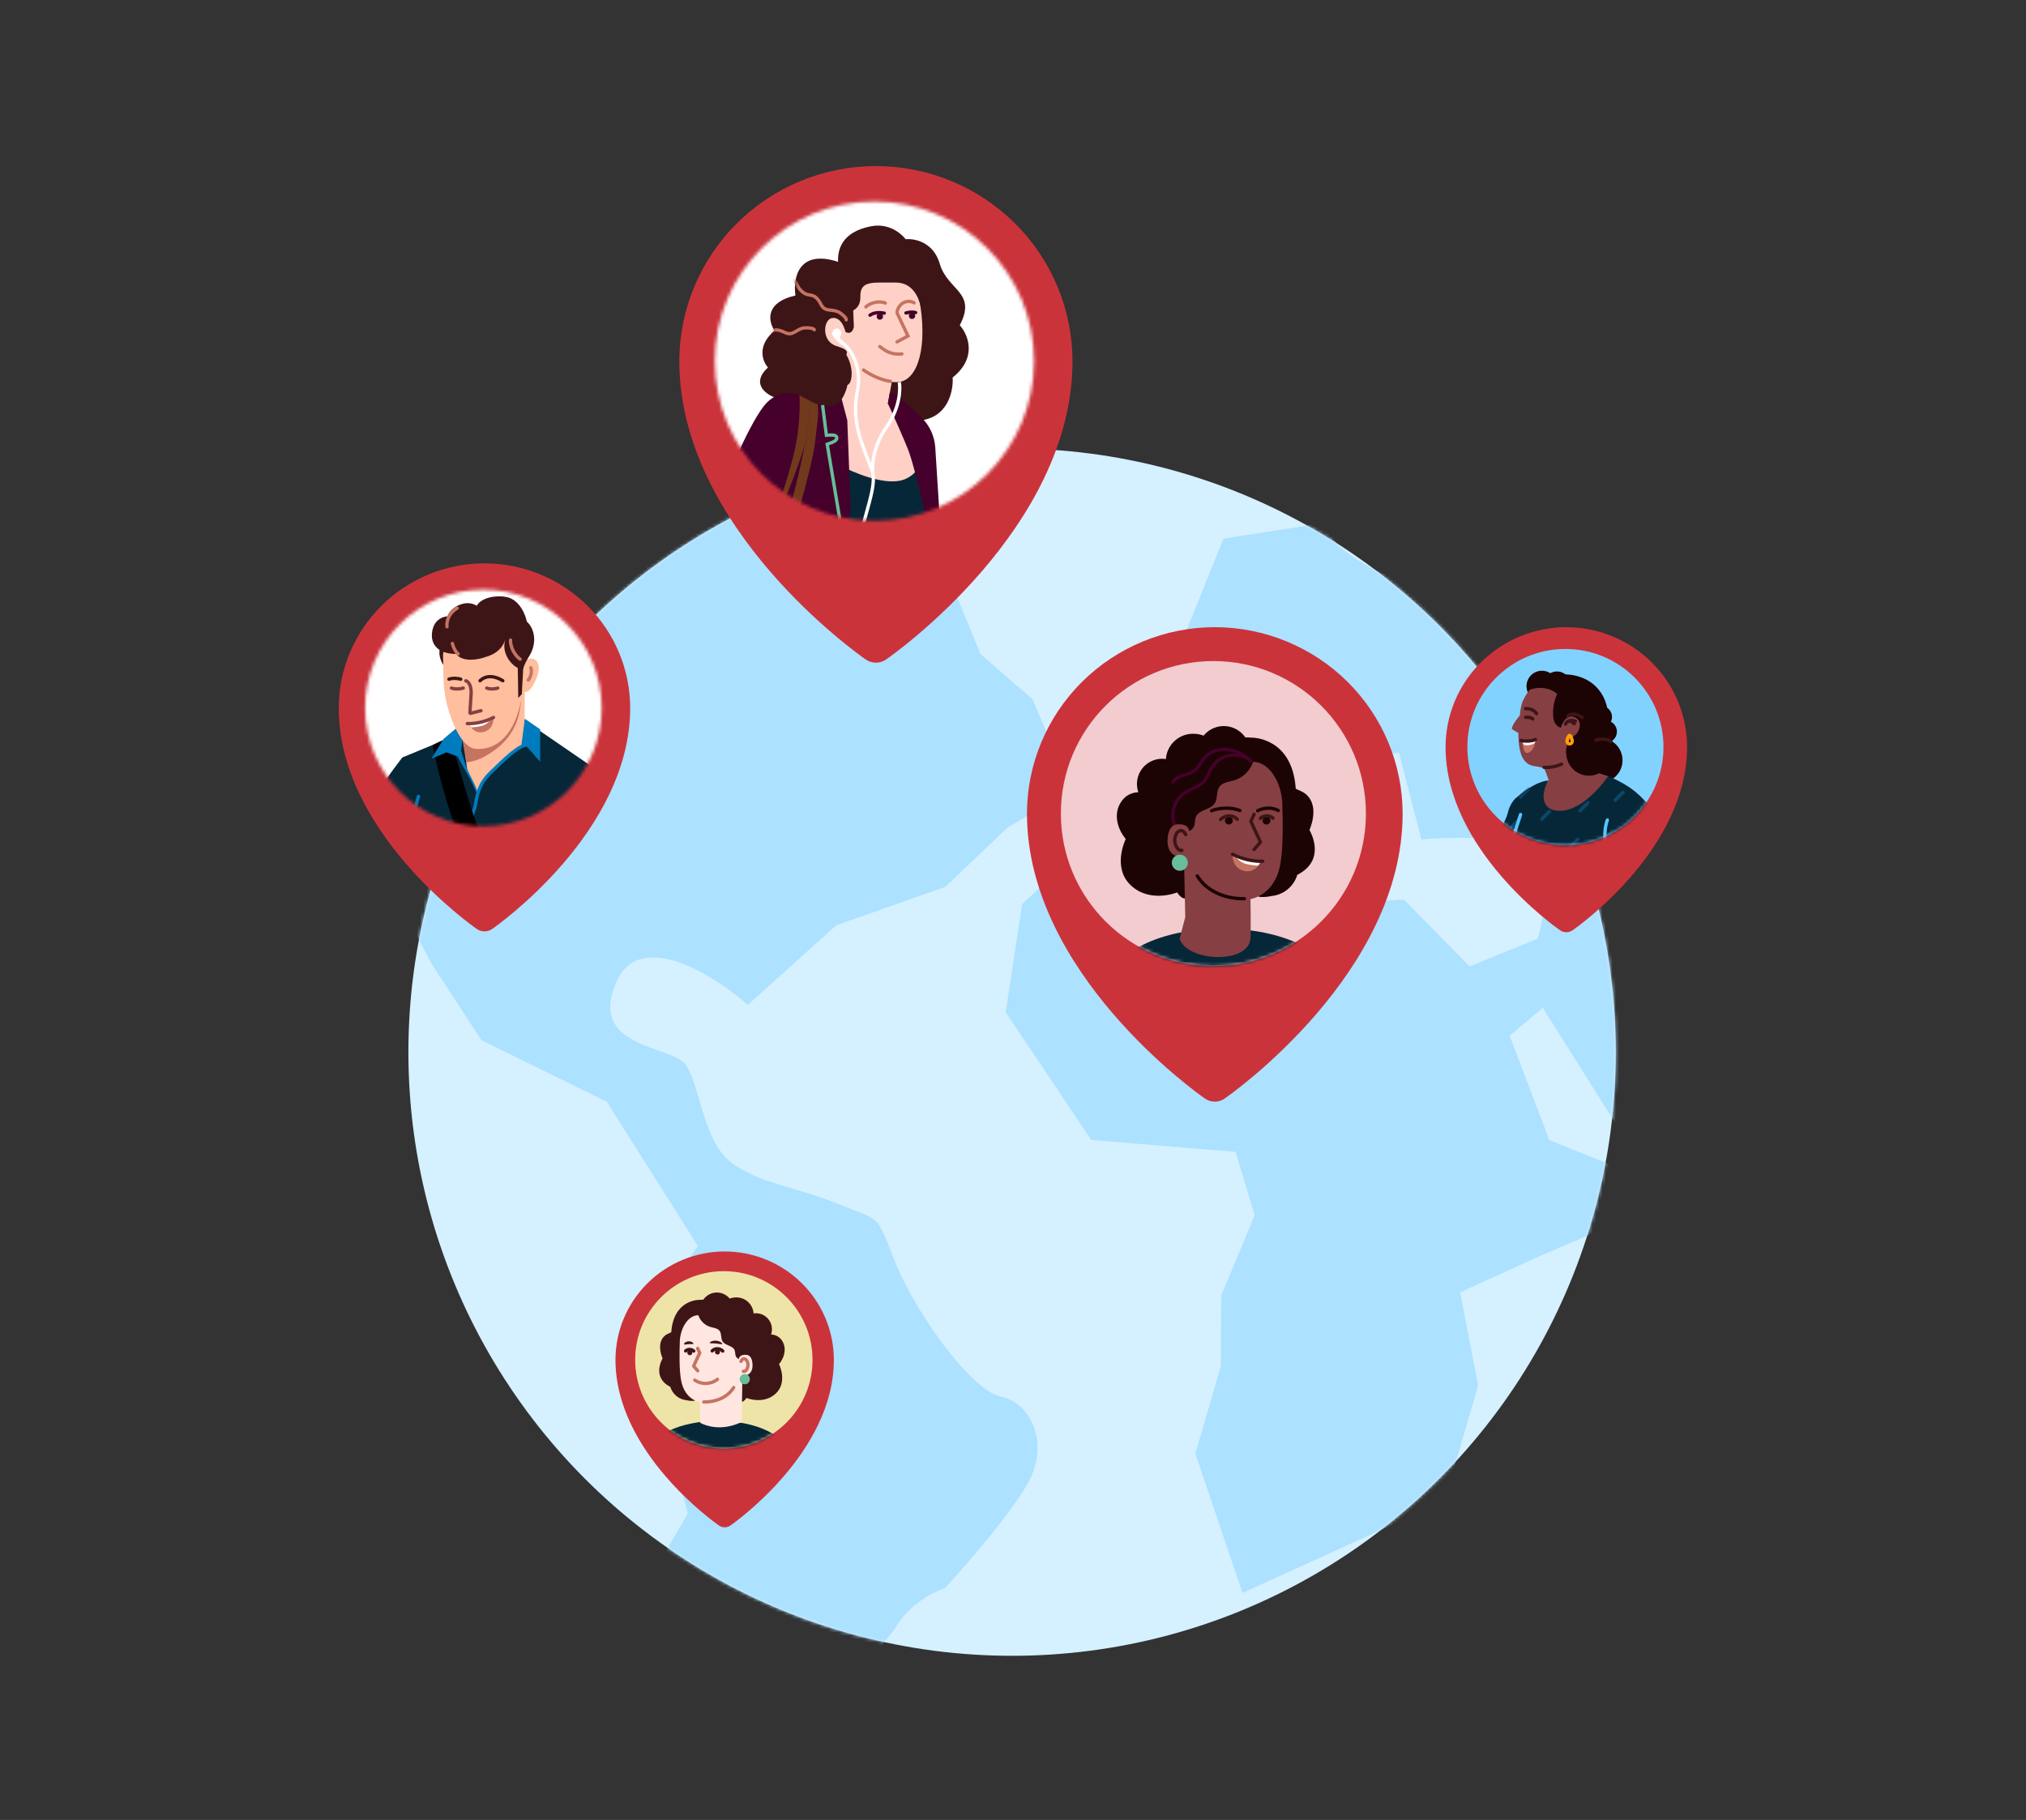 <?xml version="1.0" encoding="UTF-8"?> <svg xmlns="http://www.w3.org/2000/svg" width="610" height="548" viewBox="0 0 610 548" fill="none"><rect x="0" y="0" width="610" height="548" fill="#333333" stroke="none"/><circle cx="304.729" cy="316.814" r="181.768" fill="#D5F0FF"></circle><mask id="mask0_443_3502" style="mask-type:alpha" maskUnits="userSpaceOnUse" x="122" y="135" width="365" height="364"><circle cx="304.734" cy="316.819" r="180.023" fill="#68BD9A" stroke="#E5999D" stroke-width="3.502"></circle></mask><g mask="url(#mask0_443_3502)"><path d="M295.16 196.918L281.933 164.405L228.391 117.159L88.058 209.92L129.806 289.953L144.964 313.219L182.672 331.721L210.111 375.154L192.963 400.349L207.096 455.76L187.523 489.304L172.919 526.555L198.15 548.976L204.619 526.713C212.3 525.424 228.979 522.475 234.249 520.988C240.835 519.13 264.144 498.743 269.763 489.813C274.257 482.669 281.436 479.122 284.463 478.241C290.704 471.504 304.471 455.687 309.612 446.317C316.039 434.604 310.506 422.434 301.242 420.497C291.979 418.559 274.932 393.99 269.307 379.529C263.683 365.069 265.168 367.764 252.329 362.524C239.491 357.285 229.126 356.537 220.379 350.222C211.632 343.908 210.705 326.287 206.342 320.492C201.979 314.698 176.755 315.667 185.608 295.605C192.69 279.556 214.924 293.562 225.155 302.571L251.768 278.616L284.612 267.035L303.425 249.114L319.812 239.541L318.955 229.484L310.856 210.532L295.16 196.918Z" fill="#ACE1FF"></path><path d="M267.802 90.675L238.4 64.757L303.342 43.591L356.869 77.275L359.974 92.53L357.464 116.73L332.652 126.894L301.374 117.806L288.783 130.011L271.406 124.961L267.802 90.675Z" fill="#ACE1FF"></path><path d="M414.561 171.848C432.889 181.404 439.374 161.683 440.325 150.628L472.951 129.136L533.945 297.944L487.196 339.506L464.508 303.452L454.521 311.881L466.493 343.31L506.982 359.608L463.93 378.07L439.61 389.134L445.036 417.15L434.915 451.981L374.116 479.639L359.91 437.74L367.602 411.269L367.71 390.148L377.777 365.878L372.007 346.827L328.569 343.27L302.811 304.812L307.749 272.253L333.627 248.045L377.584 247.221L405.104 271.837L422.709 270.909L442.495 291.012L463.023 282.624C464.507 277.515 466.63 265.542 463.245 258.515C459.859 251.488 438.319 251.775 427.972 252.798L421.244 226.669L360.552 233.206L352.582 216.537L368.041 207.432L357.493 189.259L368.37 162.202L403.899 156.662C399.816 157.742 396.233 162.291 414.561 171.848Z" fill="#ACE1FF"></path></g><path d="M471.599 188.85C461.96 188.861 452.718 192.667 445.902 199.432C439.086 206.197 435.252 215.369 435.24 224.936C435.24 255.812 468.294 279.135 469.701 280.112C470.258 280.498 470.92 280.705 471.599 280.705C472.278 280.705 472.941 280.498 473.497 280.112C474.905 279.135 507.958 255.812 507.958 224.936C507.947 215.369 504.113 206.197 497.296 199.432C490.48 192.667 481.239 188.861 471.599 188.85Z" fill="#CB333B"></path><circle cx="471.326" cy="224.936" r="29.525" fill="#82D2FF"></circle><mask id="mask1_443_3502" style="mask-type:alpha" maskUnits="userSpaceOnUse" x="441" y="195" width="60" height="60"><circle cx="471.326" cy="224.936" r="29.525" fill="#D9D9D9"></circle></mask><g mask="url(#mask1_443_3502)"><ellipse cx="481.769" cy="228.936" rx="6.753" ry="6.741" fill="#1C0304"></ellipse><ellipse cx="468.791" cy="206.294" rx="4.115" ry="4.108" fill="#1C0304"></ellipse><ellipse cx="464.255" cy="206.608" rx="4.642" ry="4.635" fill="#1C0304"></ellipse><ellipse cx="481.981" cy="215.878" rx="3.376" ry="3.371" fill="#1C0304"></ellipse><ellipse cx="483.459" cy="220.303" rx="3.376" ry="3.371" fill="#1C0304"></ellipse><path d="M465.256 235.955C465.681 235.26 466.195 235.058 466.372 234.846L473.174 239.037C472.59 241.973 470.581 247.24 467.222 244.82C463.024 241.796 464.778 236.736 465.256 235.955Z" fill="#863F43"></path><path d="M458.439 211.239C459.18 209.435 461.251 206.369 462.438 205.767C469.294 202.107 478.705 203.486 482.58 210.495C486.247 217.127 481.659 223.882 478.541 227.579C478.541 227.579 478.328 230.651 479.71 231.818C481.092 232.985 483.802 233.409 484.865 234.046L478.541 242.806L467.806 246.573C467.753 245.352 467.414 241.557 467.327 240.153C467.062 235.856 464.883 231.287 464.883 231.287C464.883 231.287 463.32 230.841 462.25 230.731C459.19 230.415 457.156 228.082 457.156 220.712C457.156 220.712 455.19 219.614 455.19 219.444C455.19 218.234 457.618 215.401 457.618 215.401C457.618 215.401 457.698 213.043 458.439 211.239Z" fill="#863F43"></path><path d="M461.496 216.485C461.113 216.132 460.155 215.863 459.329 215.988" stroke="#3E1517" stroke-linecap="round"></path><path d="M462.632 214.889C462.064 213.911 460.739 213.331 459.329 213.382" stroke="#3E1517" stroke-linecap="round"></path><path d="M468.602 244.078C462.909 243.287 464.882 237.228 466.104 235.053C463.978 235.053 459.716 237.26 456.551 240.21C453.746 242.822 454.837 253.416 453.934 257.872C453.03 262.329 453.462 265.227 453.933 265.911C456.551 269.704 454.439 275.391 458.451 275.911C457.7 277.286 457.884 279.104 457.601 280.633C457.388 281.779 458.079 282.172 458.451 282.225C460.683 282.225 462.756 284.135 473.013 286.363C481.219 288.146 489.116 284.347 492.039 282.225L492.57 274.267C493.474 273.418 499.745 273.895 501.286 275.115C502.519 276.092 503.82 276.053 504.316 275.911V269.704C504.316 269.704 506.034 269.913 506.034 266.859C506.034 259.411 499.15 246.083 496.644 242.738C491.98 237.178 488.694 235.795 484.227 233.674C481.18 238.095 474.714 244.927 468.602 244.078Z" fill="#062738"></path><path d="M453.935 244.925C454.403 242.59 455.843 240.65 456.552 240.207L457.686 244.925L453.935 262.116L454.441 267.067C454.441 267.067 453.251 264.595 451.863 263.326C450.474 262.056 449.152 261.526 447.877 261.526C446.601 261.526 444.841 262.116 444.841 262.116C444.313 260.221 445.038 258.473 446.814 257.764C448.303 257.169 453.585 246.672 453.935 244.925Z" fill="#062738"></path><mask id="mask2_443_3502" style="mask-type:alpha" maskUnits="userSpaceOnUse" x="444" y="233" width="63" height="54"><path fill-rule="evenodd" clip-rule="evenodd" d="M466.106 235.052C464.884 237.228 462.911 243.286 468.604 244.077C474.716 244.926 481.182 238.094 484.229 233.673C484.447 233.776 484.661 233.878 484.874 233.979C489.02 235.939 492.21 237.448 496.646 242.737C499.152 246.082 506.036 259.41 506.036 266.858C506.036 269.913 504.318 269.703 504.318 269.703V275.911C503.822 276.052 502.521 276.091 501.288 275.115C499.747 273.894 493.476 273.417 492.573 274.266L492.041 282.224C489.118 284.346 481.221 288.145 473.015 286.362C467.069 285.071 463.873 283.886 461.802 283.118C460.301 282.562 459.391 282.224 458.453 282.224C458.081 282.171 457.39 281.779 457.603 280.633C457.698 280.119 457.741 279.573 457.783 279.022C457.868 277.932 457.954 276.823 458.453 275.911C456.135 275.61 455.861 273.584 455.539 271.196C455.353 269.82 455.15 268.324 454.532 266.968L454.442 267.069C454.442 267.069 453.252 264.597 451.863 263.327C450.475 262.058 449.153 261.527 447.878 261.527C446.602 261.527 444.841 262.118 444.841 262.118C444.313 260.222 445.039 258.474 446.815 257.765C448.304 257.171 453.586 246.673 453.936 244.926C454.404 242.592 455.844 240.651 456.553 240.209V240.209L456.553 240.209C459.718 237.259 463.98 235.052 466.106 235.052Z" fill="white"></path></mask><g mask="url(#mask2_443_3502)"><path d="M495.121 247.984C495.247 247.858 495.453 247.858 495.579 247.984L495.868 248.273C495.995 248.4 495.995 248.606 495.868 248.732L493.335 251.263C493.208 251.39 493.003 251.39 492.877 251.263L492.587 250.974C492.461 250.848 492.461 250.642 492.587 250.515L495.121 247.984Z" fill="#0D4666"></path><path d="M459.856 237.141C459.982 237.014 460.188 237.014 460.314 237.141L460.603 237.43C460.73 237.556 460.73 237.762 460.603 237.889L458.07 240.42C457.943 240.546 457.738 240.546 457.612 240.42L457.322 240.131C457.196 240.004 457.196 239.798 457.322 239.672L459.856 237.141Z" fill="#0D4666"></path><path d="M457.521 245.783L457.387 246.757C457.325 247.213 457.117 247.636 456.796 247.965L455.648 249.139C455.444 249.349 455.107 249.351 454.9 249.144C454.695 248.939 454.695 248.606 454.9 248.401L457.521 245.783Z" fill="#0D4666"></path><path d="M477.814 241.283C477.941 241.157 478.146 241.157 478.273 241.283L478.562 241.572C478.688 241.699 478.688 241.904 478.562 242.031L476.028 244.562C475.902 244.689 475.696 244.689 475.57 244.562L475.281 244.273C475.154 244.146 475.154 243.941 475.281 243.814L477.814 241.283Z" fill="#0D4666"></path><path d="M474.743 252.288C474.87 252.162 475.075 252.162 475.201 252.288L475.491 252.577C475.617 252.704 475.617 252.909 475.491 253.036L472.957 255.567C472.831 255.693 472.625 255.693 472.499 255.567L472.21 255.278C472.083 255.151 472.083 254.946 472.21 254.819L474.743 252.288Z" fill="#0D4666"></path><path d="M484.971 250.097C485.178 249.892 485.512 249.894 485.719 250.1C485.926 250.307 485.926 250.643 485.719 250.85L483.283 253.283C483.214 253.352 483.095 253.305 483.092 253.208L483.083 252.988C483.058 252.355 483.301 251.741 483.753 251.297L484.971 250.097Z" fill="#0D4666"></path><path d="M488.395 238.11C488.522 237.984 488.727 237.984 488.854 238.11L489.143 238.399C489.27 238.526 489.27 238.732 489.143 238.858L486.609 241.389C486.483 241.516 486.278 241.516 486.151 241.389L485.862 241.1C485.735 240.974 485.735 240.768 485.862 240.641L488.395 238.11Z" fill="#0D4666"></path><path d="M466.28 243.833C466.407 243.707 466.612 243.707 466.739 243.833L467.028 244.122C467.155 244.249 467.155 244.455 467.028 244.581L464.494 247.112C464.368 247.239 464.163 247.239 464.036 247.112L463.747 246.823C463.62 246.697 463.62 246.491 463.747 246.364L466.28 243.833Z" fill="#0D4666"></path></g><path d="M484.42 247.078C484.52 246.821 484.391 246.531 484.134 246.432C483.876 246.332 483.587 246.461 483.487 246.718L484.42 247.078ZM483.483 256.245C483.575 256.505 483.861 256.641 484.121 256.548C484.382 256.455 484.517 256.169 484.425 255.909L483.483 256.245ZM492.073 273.602C492.073 273.878 492.297 274.102 492.573 274.102C492.849 274.102 493.073 273.878 493.073 273.602H492.073ZM492.573 270.443H493.073V269.962L492.593 269.943L492.573 270.443ZM489.682 268.124L489.185 268.172L489.185 268.172L489.682 268.124ZM491.476 264.649L491.743 265.072L492.079 264.86L491.948 264.484L491.476 264.649ZM491.104 262.061C491.013 261.801 490.728 261.663 490.467 261.754C490.207 261.845 490.069 262.13 490.16 262.39L491.104 262.061ZM483.487 246.718C482.89 248.264 482.071 252.282 483.483 256.245L484.425 255.909C483.115 252.232 483.883 248.468 484.42 247.078L483.487 246.718ZM493.073 273.602V270.443H492.073V273.602H493.073ZM492.573 270.443C492.593 269.943 492.593 269.943 492.593 269.943C492.593 269.943 492.593 269.943 492.593 269.943C492.594 269.943 492.594 269.943 492.594 269.943C492.594 269.943 492.594 269.943 492.594 269.943C492.594 269.943 492.593 269.943 492.592 269.943C492.589 269.943 492.584 269.943 492.576 269.942C492.561 269.941 492.537 269.94 492.506 269.936C492.443 269.93 492.35 269.919 492.237 269.899C492.009 269.859 491.708 269.786 491.406 269.655C490.807 269.394 490.262 268.937 490.18 268.077L489.185 268.172C489.314 269.524 490.214 270.226 491.007 270.572C491.402 270.744 491.784 270.835 492.065 270.884C492.206 270.909 492.324 270.923 492.408 270.932C492.451 270.936 492.485 270.938 492.509 270.94C492.521 270.941 492.531 270.942 492.539 270.942C492.542 270.942 492.545 270.942 492.548 270.942C492.549 270.942 492.55 270.942 492.551 270.943C492.551 270.943 492.552 270.943 492.552 270.943C492.552 270.943 492.552 270.943 492.552 270.943C492.553 270.943 492.553 270.943 492.573 270.443ZM490.18 268.077C490.091 267.142 490.466 266.399 490.89 265.87C491.102 265.606 491.32 265.402 491.485 265.266C491.567 265.197 491.635 265.147 491.681 265.114C491.704 265.098 491.721 265.086 491.732 265.079C491.737 265.075 491.741 265.073 491.743 265.072C491.743 265.071 491.744 265.071 491.744 265.071C491.744 265.071 491.744 265.071 491.744 265.071C491.744 265.071 491.743 265.071 491.743 265.071C491.743 265.071 491.743 265.071 491.743 265.071C491.743 265.071 491.743 265.072 491.476 264.649C491.209 264.226 491.209 264.226 491.209 264.226C491.209 264.226 491.209 264.226 491.208 264.226C491.208 264.226 491.208 264.227 491.208 264.227C491.207 264.227 491.206 264.228 491.205 264.228C491.203 264.23 491.201 264.231 491.198 264.233C491.192 264.237 491.185 264.242 491.175 264.248C491.157 264.26 491.131 264.278 491.099 264.3C491.036 264.345 490.949 264.411 490.847 264.496C490.643 264.665 490.373 264.916 490.11 265.244C489.584 265.9 489.063 266.895 489.185 268.172L490.18 268.077ZM491.948 264.484L491.104 262.061L490.16 262.39L491.004 264.813L491.948 264.484Z" fill="#59C4FF"></path><path d="M468.859 208.939C465.589 206.195 461.386 207.169 459.888 207.995C461.376 205.873 464.223 202.849 471.329 203.061C478.435 203.273 484.281 207.995 484.281 216.749C484.281 224.094 474.347 227.4 472.062 229.045C472.062 229.045 470.974 226.411 471.851 224.41C472.728 222.409 473.117 222.303 474.383 221.25C475.649 220.197 476.705 216.749 473.856 215.878C471.007 215.007 469.952 219.143 469.952 219.143C469.108 218.827 468.013 218.157 467.736 216.405C467.381 214.153 467.736 211.349 468.859 208.939Z" fill="#1C0304"></path><path d="M471.374 218.04C471.514 217.375 472.684 216.477 474.331 217.165" stroke="#3E1517" stroke-linecap="round"></path><path d="M471.915 217.339C472.266 217.07 472.996 216.996 473.981 217.913" stroke="#3E1517" stroke-linecap="round"></path><path d="M470.161 230.098C467.313 231.362 464.886 231.046 464.886 231.046" stroke="#3E1517" stroke-linecap="round"></path><ellipse cx="478.393" cy="226.83" rx="6.753" ry="6.741" fill="#1C0304"></ellipse><path fill-rule="evenodd" clip-rule="evenodd" d="M473.381 223.19C473.381 223.642 473.021 224.001 472.585 224.001C472.15 224.001 471.79 223.642 471.79 223.19C471.79 222.939 471.897 222.467 472.083 222.054C472.174 221.85 472.277 221.679 472.379 221.565C472.486 221.445 472.557 221.426 472.585 221.426C472.614 221.426 472.685 221.445 472.792 221.565C472.894 221.679 472.997 221.85 473.088 222.054C473.274 222.467 473.381 222.939 473.381 223.19Z" stroke="#FFA100"></path><path d="M480.502 222.829C481.416 222.548 483.604 222.239 485.039 223.251" stroke="#3E1517" stroke-linecap="round"></path><path d="M472.018 215.606C473.197 214.639 475.033 214.945 476.368 216.085" stroke="#3E1517" stroke-linecap="round"></path><path d="M460.55 226.46C458.914 227.413 458.773 225.869 458.28 223.108C459.671 223.108 461.431 223.089 462.302 222.878C462.177 224.143 461.734 225.77 460.55 226.46Z" fill="#C57462"></path><path d="M462.152 223.592C462.315 223.174 462.226 222.894 462.283 222.622C461.164 223.36 459.553 223.105 458.475 223.105L458.602 223.974C459.068 224.91 461.904 224.224 462.152 223.592Z" fill="white"></path><path d="M462.269 222.667C461.528 223.164 458.902 223.312 457.978 222.951" stroke="#3E1517" stroke-linecap="round"></path><path d="M457.818 245.264C457.818 245.264 455.556 252.658 453.563 257.123C451.381 262.012 454.547 266.857 454.547 266.963" stroke="#59C4FF" stroke-linecap="round"></path></g><path d="M218.187 376.832C209.471 376.842 201.114 380.283 194.951 386.4C188.788 392.517 185.32 400.811 185.31 409.462C185.31 437.381 215.198 458.471 216.471 459.354C216.974 459.703 217.573 459.89 218.187 459.89C218.801 459.89 219.4 459.703 219.904 459.354C221.176 458.471 251.065 437.381 251.065 409.462C251.054 400.811 247.587 392.517 241.424 386.4C235.26 380.283 226.904 376.842 218.187 376.832Z" fill="#CB333B"></path><circle cx="217.94" cy="409.462" r="26.697" fill="#EFE4A7"></circle><mask id="mask3_443_3502" style="mask-type:alpha" maskUnits="userSpaceOnUse" x="191" y="382" width="54" height="55"><circle cx="217.94" cy="409.462" r="26.697" fill="#D9D9D9"></circle></mask><g mask="url(#mask3_443_3502)"><path d="M216.212 427.845C204.6 427.845 195.187 432.442 195.187 438.113H237.237C237.237 432.442 227.824 427.845 216.212 427.845Z" fill="#062738"></path><path d="M234.557 410.743C236.182 408.84 237.274 405.426 234.833 402.915C234.104 402.236 233.152 401.851 232.159 401.831C232.43 401.047 232.494 400.206 232.346 399.389C232.198 398.572 231.842 397.807 231.312 397.169C230.783 396.531 230.099 396.042 229.326 395.747C228.552 395.453 227.717 395.365 226.899 395.491C226.801 394.119 226.166 392.843 225.134 391.94C224.101 391.038 222.754 390.582 221.388 390.673C220.811 390.693 220.241 390.811 219.703 391.023C219.288 390.514 218.776 390.093 218.198 389.783C217.62 389.473 216.987 389.28 216.335 389.216C215.683 389.152 215.025 389.217 214.398 389.408C213.771 389.599 213.188 389.913 212.681 390.33C212.327 390.619 212.016 390.958 211.758 391.336L210.51 391.402C210.51 391.402 202.781 391.263 202.115 401.139C202.115 401.193 200.982 401.645 200.862 401.741C200.862 401.741 197.204 403.252 199.488 409.057C199.488 409.057 196.058 414.663 201.815 417.59C202.143 418.672 202.782 419.632 203.652 420.351C204.521 421.069 205.582 421.515 206.703 421.63C207.449 421.805 208.217 421.864 208.981 421.805C209.724 421.552 210.44 421.23 211.122 420.841C211.759 421.325 212.501 421.649 213.287 421.788C214.073 421.926 214.881 421.874 215.644 421.636C217.163 421.148 218.593 420.414 219.877 419.462C220.819 420.757 222.63 422.847 223.919 421.871C224.253 421.623 224.531 421.307 224.735 420.944C224.735 420.944 229.886 423.057 233.568 419.613C237.25 416.169 234.557 410.743 234.557 410.743Z" fill="#3E1517"></path><path d="M223.439 401.454C223.043 400.37 223.217 399.166 223.067 398.022C222.743 395.493 220.782 393.361 218.42 392.434C216.003 391.58 213.367 391.595 210.96 392.476C209.139 393.024 207.504 394.066 206.234 395.487C205.435 396.461 204.879 397.613 204.614 398.847C204.349 400.082 204.382 401.362 204.711 402.58L217.58 400.852C218.719 401.93 220.023 402.816 221.442 403.477C221.861 403.666 222.322 403.745 222.779 403.706C223.007 403.681 223.223 403.592 223.401 403.448C223.58 403.304 223.714 403.111 223.787 402.893C223.818 402.389 223.697 401.888 223.439 401.454Z" fill="#3E1517"></path><path d="M221.825 398.557L210.641 396.034C207.073 395.745 204.819 400.207 204.687 403.802C204.537 407.794 204.519 412.672 205.064 415.628C206.162 421.584 210.749 422.222 210.749 422.222C210.749 422.222 210.749 426.293 210.851 428.46C214.899 430.393 219.061 430.116 223.306 428.213L223.75 400.647C223.75 400.119 223.552 399.611 223.195 399.223C222.838 398.836 222.349 398.598 221.825 398.557Z" fill="#FFE6E0"></path><path d="M206.922 407.318C206.928 407.517 207.01 407.706 207.15 407.846C207.291 407.986 207.479 408.067 207.677 408.071C207.774 408.076 207.871 408.062 207.962 408.029C208.054 407.996 208.138 407.945 208.21 407.88C208.281 407.815 208.34 407.736 208.381 407.647C208.423 407.559 208.446 407.464 208.451 407.367C208.448 407.167 208.367 406.976 208.226 406.836C208.085 406.695 207.894 406.615 207.695 406.614C207.599 406.608 207.503 406.622 207.413 406.654C207.322 406.685 207.239 406.735 207.168 406.799C207.096 406.864 207.038 406.942 206.997 407.029C206.956 407.116 206.932 407.21 206.928 407.306L206.922 407.318Z" fill="#3E1517"></path><path d="M215.26 407.107C215.263 407.306 215.344 407.497 215.485 407.638C215.626 407.778 215.816 407.858 216.015 407.859C216.207 407.869 216.396 407.803 216.539 407.674C216.683 407.546 216.77 407.366 216.783 407.173C216.78 406.973 216.699 406.783 216.558 406.642C216.416 406.501 216.226 406.422 216.027 406.42C215.836 406.409 215.647 406.474 215.504 406.601C215.36 406.729 215.272 406.908 215.26 407.101V407.107Z" fill="#3E1517"></path><path d="M213.706 404.356C213.796 404.578 214.612 404.452 215.577 404.542C216.543 404.633 217.328 404.88 217.454 404.675C217.508 404.578 217.37 404.368 217.046 404.157C216.623 403.898 216.144 403.743 215.649 403.705C215.154 403.657 214.654 403.729 214.192 403.916C213.82 404.073 213.646 404.271 213.706 404.356Z" fill="#3E1517"></path><path d="M205.978 404.783C206.128 404.97 206.686 404.783 207.37 404.729C208.053 404.675 208.629 404.826 208.755 404.627C208.809 404.531 208.713 404.344 208.455 404.175C208.116 403.964 207.72 403.864 207.322 403.892C206.92 403.91 206.535 404.053 206.218 404.302C205.978 404.494 205.888 404.687 205.978 404.783Z" fill="#3E1517"></path><path d="M225.519 399.738C224.398 396.294 219.379 391.555 215.781 391.832L210.06 395.336C210.258 396.316 210.715 397.224 211.383 397.966C212.051 398.707 212.905 399.255 213.856 399.551C214.875 399.858 216.099 399.931 216.704 400.804C217.31 401.677 216.98 403.008 217.562 403.923C218.365 405.199 220.56 405.127 221.16 406.506C221.424 407.108 221.292 407.831 221.567 408.433C221.939 409.228 223.966 410.239 224.794 409.956C225.621 409.673 225.615 408.258 225.885 407.512C226.221 406.664 226.257 405.727 225.987 404.856C225.597 403.188 226.053 401.382 225.519 399.738Z" fill="#3E1517"></path><path d="M222.3 409.721C222.333 409.284 222.491 408.866 222.755 408.517C223.193 407.915 224.524 407.818 225.202 408.065C226.323 408.481 226.527 409.914 226.581 410.949C226.713 415.02 222.611 414.315 222.605 414.201C222.599 414.087 222.359 411.263 222.3 409.721Z" fill="#FFE6E0"></path><path d="M223.097 409.917C223.289 409.58 223.529 409.212 223.912 409.152C224.124 409.147 224.331 409.206 224.509 409.321C224.686 409.436 224.825 409.601 224.908 409.796C225.133 410.22 225.235 410.7 225.201 411.179C225.167 411.658 224.999 412.118 224.716 412.506C224.506 412.783 224.164 413.03 223.84 412.909" stroke="#C57462" stroke-linecap="round" stroke-linejoin="round"></path><path d="M224.237 416.825C225.085 416.825 225.772 416.135 225.772 415.283C225.772 414.432 225.085 413.742 224.237 413.742C223.389 413.742 222.702 414.432 222.702 415.283C222.702 416.135 223.389 416.825 224.237 416.825Z" fill="#68BD9A"></path><path d="M211.907 422.143C211.907 422.143 217.958 422.523 220.902 417.802" stroke="#C57462" stroke-linecap="round" stroke-linejoin="round"></path><path d="M210.06 406.028L210.678 407.395L208.843 411.345L210.06 412.754" stroke="#C57462" stroke-linecap="round" stroke-linejoin="round"></path><path d="M214.426 406.777C214.632 406.561 214.881 406.391 215.157 406.279C215.433 406.167 215.73 406.115 216.027 406.127C216.623 406.16 217.187 406.408 217.617 406.825" stroke="#3E1517" stroke-linecap="round" stroke-linejoin="round"></path><path d="M206.433 406.788C206.591 406.637 206.782 406.519 206.993 406.441C207.205 406.362 207.432 406.326 207.66 406.334C208.117 406.358 208.549 406.531 208.878 406.822" stroke="#3E1517" stroke-linecap="round" stroke-linejoin="round"></path><path d="M209.178 415.581C210.2 416.27 211.412 416.616 212.642 416.57C213.871 416.523 215.054 416.087 216.021 415.322" stroke="#C57462" stroke-linecap="round" stroke-linejoin="round"></path></g><path d="M263.725 50C248.032 50.019 232.988 56.214 221.892 67.226C210.796 78.239 204.554 93.17 204.535 108.744C204.535 159.009 258.344 196.975 260.635 198.566C261.541 199.194 262.62 199.531 263.725 199.531C264.83 199.531 265.908 199.194 266.815 198.566C269.106 196.975 322.914 159.009 322.914 108.744C322.895 93.17 316.653 78.239 305.557 67.226C294.461 56.214 279.417 50.019 263.725 50Z" fill="#CB333B"></path><mask id="mask4_443_3502" style="mask-type:alpha" maskUnits="userSpaceOnUse" x="215" y="60" width="97" height="97"><circle cx="263.279" cy="108.747" r="48.063" fill="#D9D9D9"></circle></mask><g mask="url(#mask4_443_3502)"><g clip-path="url(#clip0_443_3502)"><path d="M434.171 72.512C434.171 59.985 424.016 49.83 411.49 49.83H216.535C204.008 49.83 193.854 59.985 193.854 72.512V174.828C193.854 187.355 204.008 197.509 216.535 197.509H411.49C424.016 197.509 434.171 187.355 434.171 174.828V72.512Z" fill="white"></path></g><path d="M262.237 68.133C253.329 69.858 252.149 75.349 252.34 78.843C240.234 74.898 238.737 83.955 239.502 88.976C230.103 91.127 231.39 96.92 233.208 99.548C227.751 104.165 229.614 108.869 231.228 110.644C226.051 115.388 230.447 118.652 233.292 119.69C243.983 122.266 267.593 127.262 276.501 126.645C285.41 126.028 287.096 117.745 286.826 113.68C294.426 107.604 291.423 100.648 288.971 97.93C294.218 87.926 285.305 87.547 282.937 79.393C281.037 72.854 275.316 71.764 272.692 72.037C272.692 72.037 268.886 66.845 262.237 68.133Z" fill="#3E1517"></path><path d="M276.67 89.397C274.413 77.466 261.242 79.743 255.115 82.452C248.747 83.387 245.694 89.547 246.988 100.72C247.471 104.89 262.739 116.039 270.727 115.005C276.411 114.269 279.491 104.31 276.67 89.397Z" fill="#FFD1C6"></path><path d="M237.814 209.026C233.488 204.255 229.776 203.506 228.461 203.728L253.873 136.935C265.19 143.906 272.433 140.681 274.64 138.197C275.567 139.875 277.732 145.003 278.97 152.086C280.517 160.94 280.596 162.994 278.628 174.725C277.054 184.109 278.257 204.106 279.055 212.932C274.739 212.926 243.222 214.989 237.814 209.026Z" fill="#062738"></path><path d="M231.753 198.332C243.768 192.356 249.88 175.254 250.647 171.715L254.718 130.449L246.277 117.317L240.67 118.474L230.162 163.815L234.377 175.494L231.753 198.332Z" fill="#45002B"></path><path d="M242.552 132.078C243.274 127.076 243.338 121.95 243.154 120.128L246.172 121.627C246.56 124.63 246.282 125.584 245.405 133.228C244.528 140.871 237.209 165.16 237.209 165.16L234.233 164.736C235.631 161.082 240.944 143.22 242.552 132.078Z" fill="#723A1D"></path><path d="M250.579 117.293L256.689 108.179L268.965 112.553L267.295 121.632L270.71 122.981L279.834 132.857C279.377 136.148 277.078 143.107 271.539 144.611C265.999 146.115 256.919 142.301 253.071 140.205L253.461 129.292L250.579 117.293Z" fill="#FFD1C6"></path><path d="M253.932 103.913C254.964 102.912 253.178 102.744 252.789 101.462C254.612 99.799 251.229 97.188 250.489 100.446C250.441 101.215 253.29 104.21 253.932 103.913Z" fill="white"></path><path d="M245.339 117.445L252.045 114.944L255.107 126.567L256.143 153.635L253.457 165.479L249.8 165.619L251.301 163.835L248.579 133.724C251.178 133.279 252.886 132.35 252.679 131.495C252.513 130.811 249.517 131.328 247.902 131.678L247.358 124.619L245.339 117.445Z" fill="#45002B"></path><path d="M253.715 103.315C255.93 104.849 259.674 110.211 258.135 117.805C256.211 127.297 259.693 133.891 262.544 141.585C265.395 149.28 252.117 167.952 260.671 184.039C261.401 185.536 263.509 187.886 266.102 185.311C269.342 182.093 266.719 173.313 269.463 171.19" stroke="white"></path><path d="M269.426 118.558L267.899 118.231L267.332 121.518C268.965 125.005 272.5 132.868 273.737 136.256C275.283 140.491 279.808 158.786 279.593 162.229C279.379 165.672 277.57 181.658 277.57 186.979C277.57 197.403 278.125 202.956 278.503 206.496L283.289 200.473L282.376 176.633L283.451 164.053L281.598 134.771C281.381 131.34 279.898 128.112 277.437 125.712L275.33 123.657L269.426 118.558Z" fill="#45002B"></path><path d="M231.178 120.938C234.489 117.921 238.318 117.97 239.819 118.371C240.543 117.885 241.957 118.702 241.82 125.862C241.682 133.023 233.939 154.257 230.084 163.979C223.387 168.088 222.948 175.064 223.566 177.793C219.402 177.952 214.894 176.027 212.854 174.959C212.54 174.601 212.357 173.135 212.402 170.955C212.404 170.894 211.93 171.158 211.982 170.432C212.112 168.628 212.607 167.616 212.687 166.907C212.988 164.236 213.54 161.114 214.427 157.871C214.427 157.871 213.755 157.789 214.021 156.9C214.302 155.958 215.757 153.344 216.07 152.381C220.406 139.058 227.548 124.244 231.178 120.938Z" fill="#45002B"></path><path d="M243.577 120.647C243.623 123.023 243.438 128.241 242.449 133.338" stroke="#63331A" stroke-width="0.479" stroke-linecap="round"></path><path d="M269.577 85.078C274.813 85.015 276.641 89.611 277.229 92.414L280.753 86.561L280.569 81.756L275.7 76.1L269.334 76.344L258.772 79.498L246.04 84.453C241.894 96.183 235.558 118.539 235.558 118.539C237.558 118.059 239.585 118.382 242.225 119.827C244.865 121.273 245.93 122.091 249.901 122.283C253.077 122.436 254.737 118.088 255.169 115.895C255.569 115.822 256.378 115.058 256.421 112.582C256.464 110.106 255.372 107.696 254.821 106.8C255.188 105.87 255.31 105.274 251.827 104.192C247.198 102.755 247.857 96.139 250.563 95.764C253.612 95.343 254.558 99.937 254.558 99.937C254.558 99.937 256.421 101.191 257.087 98.465L256.896 93.489C259.048 92.244 259.048 90.369 259.048 89.09C259.048 84.326 263.033 85.157 269.577 85.078Z" fill="#3E1517"></path><mask id="mask5_443_3502" style="mask-type:alpha" maskUnits="userSpaceOnUse" x="228" y="67" width="64" height="60"><path d="M262.237 68.134C253.329 69.859 252.149 75.35 252.34 78.844C240.234 74.899 238.737 83.956 239.502 88.977C230.103 91.128 231.39 96.921 233.208 99.549C227.751 104.166 229.614 108.87 231.228 110.645C226.051 115.389 230.447 118.653 233.292 119.691C243.983 122.267 267.593 127.263 276.501 126.646C285.41 126.029 287.096 117.746 286.826 113.681C294.426 107.605 291.423 100.649 288.971 97.93C294.231 87.903 285.266 87.412 282.937 79.394C281.037 72.855 275.316 71.765 272.692 72.038C272.692 72.038 268.886 66.846 262.237 68.134Z" fill="#3E1517"></path></mask><g mask="url(#mask5_443_3502)"><path d="M254.795 96.322C254.941 95.716 253.137 94.2 252.226 93.832C250.212 93.019 248.37 93.964 247.227 91.723C246.21 89.73 245.239 89.122 244.391 88.933C243.181 88.663 242.408 88.829 240.851 87.15C239.739 85.951 240.11 84.744 238.193 84.023C236.659 83.447 233.079 84.081 232.075 83.206" stroke="#C57462" stroke-linecap="round"></path><path d="M245.177 99.291C244.931 98.718 242.579 98.582 241.629 98.832C239.529 99.385 238.618 101.245 236.361 100.133C234.354 99.145 233.212 99.239 232.42 99.594C231.289 100.102 230.769 100.697 228.517 100.284C226.908 99.988 226.483 98.799 224.516 99.368C222.943 99.824 220.452 102.474 219.125 102.374" stroke="#C57462" stroke-linecap="round"></path></g><path d="M240.092 131.095C240.814 126.094 240.873 120.833 240.689 119.012L243.712 120.645C243.711 120.63 243.711 120.63 243.712 120.645L243.712 120.645C243.717 120.895 243.816 125.462 242.671 132.121C241.461 139.164 231.195 162.699 231.195 162.699L230.032 163.955C231.43 160.301 238.484 142.238 240.092 131.095Z" fill="#723A1D"></path><path d="M247.665 121.973L248.821 131.078C249.762 131.042 251.794 130.695 251.942 131.765C252.091 132.836 250.252 133.31 249.059 133.76L252.718 155.551L253.082 165.038" stroke="#68BD9A"></path><path d="M222.557 154.943C221.024 154.742 217.28 154.875 214.563 157.012" stroke="#68BD9A" stroke-width="0.479" stroke-linecap="round"></path><path d="M261.947 94.901C263.276 93.998 264.939 94.048 266.236 94.292" stroke="#45002B" stroke-linecap="round"></path><path d="M272.774 94.239C273.782 94.017 274.511 93.822 275.681 94.128" stroke="#45002B" stroke-linecap="round"></path><path d="M260.7 92.408C261.893 91.266 264.606 90.391 266.558 91.266" stroke="#C57462" stroke-linecap="round"></path><ellipse rx="0.955" ry="0.954" transform="matrix(0.97 -0.243 0.243 0.97 264.914 95.311)" fill="#45002B"></ellipse><ellipse rx="0.947" ry="0.947" transform="matrix(0.97 -0.243 0.243 0.97 274.603 95.1)" fill="#45002B"></ellipse><path d="M275.211 91.205C273.851 90.265 270.859 90.642 270.1 93.829C270.054 94.025 270.083 94.23 270.169 94.411L273.375 101.166L270.08 102.95" stroke="#C57462" stroke-linecap="round"></path><path d="M264.901 104.337C265.658 104.827 267.637 106.997 271.551 106.568" stroke="#C57462" stroke-linecap="round"></path><path d="M260.004 111.407C262.755 113.397 265.934 114.517 268.099 114.838" stroke="#C57462" stroke-linecap="round"></path><path d="M270.754 115.078C271.14 116.947 271.076 122.669 266.891 128.642C262.707 134.615 262.459 140.562 262.859 142.789" stroke="white"></path></g><path d="M145.87 169.625C134.239 169.638 123.088 174.23 114.864 182.392C106.64 190.555 102.014 201.621 102 213.164C102 250.419 141.881 278.559 143.579 279.738C144.251 280.203 145.05 280.453 145.87 280.453C146.689 280.453 147.488 280.203 148.16 279.738C149.858 278.559 189.739 250.419 189.739 213.164C189.725 201.621 185.099 190.555 176.875 182.392C168.651 174.23 157.5 169.638 145.87 169.625Z" fill="#CB333B"></path><mask id="mask6_443_3502" style="mask-type:alpha" maskUnits="userSpaceOnUse" x="109" y="177" width="73" height="72"><circle cx="145.54" cy="213.163" r="35.623" fill="#D9D9D9"></circle></mask><g mask="url(#mask6_443_3502)"><g clip-path="url(#clip1_443_3502)"><path d="M49.299 186.309C49.299 177.025 56.825 169.499 66.11 169.499H210.605C219.889 169.499 227.416 177.025 227.416 186.309V262.143C227.416 271.428 219.889 278.954 210.605 278.954H66.11C56.825 278.954 49.299 271.428 49.299 262.143V186.309Z" fill="white"></path><rect x="119.044" y="145.999" width="2.606" height="38.479" fill="#EEF9FF"></rect><path d="M108.272 178.486C109.558 178.486 110.284 178.978 110.487 179.224C109.862 180.093 109.271 185.087 109.054 187.476H98.804C98.544 184.667 98.179 178.998 98.804 178.79C99.43 178.581 101.034 178.5 101.758 178.486H108.272Z" fill="#717273"></path><path d="M111.008 182.394C110.27 182.394 109.835 182.134 109.835 182.742L109.748 187.345H109.056V179.789C109.475 178.848 110.617 179.007 111.095 179.832C111.618 180.736 111.536 182.394 111.008 182.394Z" fill="#252626"></path></g><path d="M115.661 235.979L97.206 251.301L98.412 257.146L123.089 251.858V271.155C121.814 275.831 119.657 284.276 119.657 284.276C119.657 284.276 120.09 286.246 121.141 286.833L119.657 290.173L166.065 302.111H169.868C171.322 293.019 173.799 278.744 174.393 279.04C174.987 279.337 179.588 288.38 181.815 292.864L178.867 294.905L181.279 297.41L188.33 294.255L193.711 286.091L190 247.219C187.663 236.313 181.815 233.303 181.815 233.303L162.488 220.037L156.766 215.955L137.655 220.037L135.892 221.985L121.141 228.079C121.141 228.079 115.661 235.117 115.661 235.979Z" fill="#062738"></path><path d="M157.974 217.435V207.323L139.697 224.022L142.295 244.896L159.365 235.155L161.592 221.888L157.974 217.435Z" fill="#FFBE9D"></path><path d="M139.151 222.168C141.936 221.721 154.055 210.81 157.056 208.809C156.759 214.949 155.554 220.009 150.655 224.488C144.439 229.776 140.367 229.513 140.367 229.513L139.151 222.168Z" fill="#C57462"></path><path d="M138.79 225.787L139.414 222.786L135.216 225.112L130.155 226.589L142.315 245.455L144.17 239.425C143.928 238.488 142.307 236.119 141.462 234.041C140.617 231.962 138.774 226.891 138.79 225.787Z" fill="#062738"></path><path d="M157.325 224.222C157.331 224.218 157.338 224.215 157.345 224.211C157.338 224.215 157.332 224.218 157.325 224.222C156.673 224.601 164.117 223.914 164.117 225.974C164.117 228.572 161.427 237.292 159.293 239.333C158.221 240.359 145.671 252.072 142.594 250.466C139.548 248.876 143.707 237.849 144.913 235.901C146.583 233.118 148.95 230.356 152.29 228.797C152.29 228.263 154.325 225.835 157.325 224.222Z" fill="#062738"></path><path d="M123.417 259.282L124.038 246.662L125.986 239.797" stroke="#007BBE" stroke-linecap="round"></path><path d="M122.719 249.162C123.239 249.83 125.125 253.797 126.578 255.652L123.131 262.835L120.976 268.293C120.45 268.509 119.775 268.98 118.821 268.149C118.388 267.772 118.384 267.372 118.484 267.084C118.149 267.499 117.564 267.903 116.782 267.624C116.092 267.377 115.483 266.696 115.483 266.046C114.553 266.395 113.813 265.521 113.813 264.655C113.813 263.82 113.906 260.573 113.256 258.717C112.737 257.233 112.607 256.676 112.607 256.584C112.081 256.336 110.993 255.544 110.844 254.357L106.669 249.162C109.995 249.383 122.005 248.243 122.719 249.162Z" fill="#FFBE9D"></path><path d="M159.014 224.393C156.648 223.767 151.36 229.171 147.837 232.528C142.836 237.294 143.706 241.927 142.593 244.154C141.418 247.988 139.253 257.179 139.996 263.265C140.923 270.872 133.13 289.705 132.852 293.509" stroke="#007BBE" stroke-linecap="round"></path><path d="M165.323 300.251C144.616 277.466 133.564 241.278 130.626 226.033L130.313 224.34C130.313 224.34 133.873 222.353 135.636 222.229C143.353 249.239 147.762 266.306 170.677 297.2L169.815 302.084H166.344L165.323 300.251Z" fill="black"></path><path d="M138.501 227.648C140.081 231.24 142.315 235.159 143.522 238.314" stroke="#007BBE" stroke-width="0.471" stroke-linecap="round"></path><path d="M133.594 222.45L137.119 219.481L137.768 219.017L139.346 221.986L138.789 225.975L141.572 234.603L137.768 227.792L134.429 226.532L129.883 228.48L133.594 222.45Z" fill="#007BBE"></path><path d="M132.331 195.753C132.034 198.573 133.692 200.763 134.557 201.505V193.248C133.939 192.908 132.628 192.933 132.331 195.753Z" fill="#3E1517"></path><path d="M159.903 207.249C159.019 208.575 157.694 208.5 157.323 208.253C156.484 215.705 152.824 225.983 143.335 225.508C138.975 225.29 135.821 217.006 134.615 212.305C133.14 206.558 133.605 202.098 133.388 197.398L134.13 189.605L153.705 186.822C155.189 191.059 158.086 199.372 158.457 198.853C158.921 198.203 161.948 197.625 162.201 200.785C162.373 202.939 161.052 205.525 159.903 207.249Z" fill="#FFBE9D"></path><path d="M139.485 207.186C138.78 207.451 137.048 207.605 135.919 207.19" stroke="#863F43" stroke-linecap="round"></path><path d="M138.728 204.519C138.023 204.254 136.291 204.101 135.162 204.515" stroke="#3E1517" stroke-linecap="round"></path><path d="M149.879 207.186C149.222 207.451 147.607 207.602 146.553 207.186" stroke="#863F43" stroke-linecap="round"></path><path d="M151.398 204.976C148.151 203.027 145.831 203.677 144.533 204.976" stroke="#3E1517" stroke-linecap="round"></path><path d="M144.811 214.005L141.702 214.782C141.588 214.811 141.479 214.72 141.487 214.603L141.866 208.624C141.866 206.026 140.874 205.17 140.224 204.984" stroke="#863F43" stroke-linecap="round"></path><path d="M141.229 218.01C142.793 218.765 148.046 216.743 148.614 216.134C148.577 216.776 148.584 219.314 146.068 220.269C143.552 221.223 141.766 219.342 141.229 218.01Z" fill="#C57462"></path><path d="M141.788 218.893L141.073 217.783C142.64 218.225 147.597 216.616 148.162 216.268C148.124 216.762 147.818 216.912 147.637 216.958C147.555 216.978 147.476 217.018 147.422 217.083C147.154 217.405 146.234 218.373 144.615 218.681C143.111 218.968 142.289 219.004 141.991 219.006C141.908 219.007 141.833 218.963 141.788 218.893Z" fill="white"></path><path d="M140.692 217.87C142.624 217.98 145.862 217.476 148.589 216.044" stroke="#863F43" stroke-linecap="round"></path><path d="M156.973 224.396L158.036 216.443L162.632 219.603V229.371L158.272 224.396H156.973Z" fill="#007BBE"></path><path d="M181.384 233.243C179.22 234.357 174.593 238.272 173.406 245.026" stroke="#007BBE" stroke-width="0.471" stroke-linecap="round"></path><path d="M130.026 191.305C130.026 189.294 130.888 185.991 134.766 185.56C135.484 182.974 140.225 180.245 143.528 182.399C145.108 179.67 149.992 179.163 152.722 179.814C156.438 180.699 158.231 185.1 158.611 187.139C161.196 189.581 161.592 193.813 159.473 197.338C157.068 201.34 157.602 201.295 157.417 203.614C157.268 205.47 157.169 207.975 157.138 208.995L156.025 210.155V208.719L155.882 201.106C154.309 200.471 150.821 196.929 152.126 192.678C150.681 196.799 146.942 197.566 145.97 197.913C143.959 198.631 139.219 199.493 137.352 196.907C133.042 196.907 130.026 195.035 130.026 191.305Z" fill="#3E1517"></path><path d="M153.727 192.729C153.541 194.678 155.025 197.461 156.603 198.481" stroke="#C57462" stroke-linecap="round"></path><path d="M159.826 201.077C160.242 202.178 159.816 203.918 159.062 204.76" stroke="#C57462" stroke-linecap="round"></path><path d="M136.202 193.748C136.777 196.046 137.926 196.908 137.926 196.908" stroke="#C57462" stroke-linecap="round"></path><path d="M137.638 183.117C134.047 185.272 134.578 188.723 134.578 188.723" stroke="#C57462" stroke-linecap="round"></path></g><path d="M365.76 188.85C350.767 188.868 336.393 194.787 325.791 205.309C315.189 215.831 309.225 230.097 309.207 244.978C309.207 293.003 360.619 329.279 362.808 330.799C363.674 331.399 364.704 331.721 365.76 331.721C366.816 331.721 367.846 331.399 368.712 330.799C370.901 329.279 422.313 293.003 422.313 244.978C422.295 230.097 416.331 215.831 405.729 205.309C395.127 194.787 380.753 188.868 365.76 188.85Z" fill="#CB333B"></path><circle cx="365.335" cy="244.978" r="45.923" fill="#F2CCCE"></circle><mask id="mask7_443_3502" style="mask-type:alpha" maskUnits="userSpaceOnUse" x="319" y="199" width="93" height="92"><circle cx="365.335" cy="244.978" r="45.923" fill="#D9D9D9"></circle></mask><g mask="url(#mask7_443_3502)"><path d="M367.886 279.599C386.203 279.599 401.052 286.85 401.052 295.796H334.72C334.72 286.85 349.569 279.599 367.886 279.599Z" fill="#062738"></path><path d="M338.949 252.622C336.386 249.62 334.664 244.234 338.514 240.274C339.664 239.203 341.165 238.594 342.733 238.564C342.305 237.326 342.204 235.999 342.438 234.711C342.671 233.422 343.233 232.216 344.068 231.21C344.902 230.203 345.982 229.431 347.202 228.967C348.421 228.503 349.74 228.363 351.029 228.562C351.184 226.399 352.186 224.385 353.814 222.962C355.443 221.538 357.567 220.819 359.722 220.963C360.633 220.994 361.532 221.18 362.38 221.514C363.036 220.712 363.843 220.047 364.755 219.558C365.666 219.069 366.665 218.765 367.693 218.664C368.722 218.563 369.76 218.666 370.749 218.967C371.738 219.269 372.658 219.763 373.457 220.421C374.017 220.877 374.507 221.411 374.914 222.008L376.882 222.112C376.882 222.112 389.075 221.894 390.125 237.471C390.125 237.557 391.912 238.269 392.102 238.421C392.102 238.421 397.872 240.805 394.268 249.962C394.268 249.962 399.679 258.805 390.598 263.422C390.08 265.128 389.072 266.643 387.701 267.777C386.329 268.911 384.655 269.613 382.888 269.795C381.711 270.071 380.499 270.164 379.294 270.071C378.123 269.672 376.992 269.163 375.917 268.551C374.912 269.314 373.742 269.825 372.501 270.043C371.261 270.261 369.987 270.18 368.784 269.805C366.387 269.034 364.131 267.876 362.106 266.376C360.621 268.418 357.764 271.714 355.73 270.175C355.203 269.784 354.765 269.286 354.444 268.712C354.444 268.712 346.318 272.046 340.51 266.613C334.702 261.18 338.949 252.622 338.949 252.622Z" fill="#1C0304"></path><path d="M356.487 237.968C357.111 236.258 356.837 234.358 357.074 232.554C357.584 228.564 360.678 225.202 364.405 223.739C368.217 222.392 372.376 222.416 376.172 223.805C379.045 224.67 381.624 226.313 383.626 228.555C384.888 230.091 385.765 231.909 386.183 233.856C386.601 235.803 386.548 237.822 386.029 239.744L365.729 237.018C363.933 238.718 361.876 240.116 359.637 241.159C358.976 241.458 358.25 241.582 357.528 241.52C357.168 241.481 356.828 241.34 356.546 241.112C356.265 240.885 356.054 240.582 355.938 240.238C355.889 239.443 356.08 238.651 356.487 237.968Z" fill="#1C0304"></path><path d="M359.03 233.395L376.672 229.415C382.3 228.959 385.857 235.997 386.065 241.668C386.302 247.966 386.33 255.659 385.469 260.323C383.738 269.717 376.502 270.724 376.502 270.724C376.502 270.724 376.663 279.261 376.502 282.681C375.73 290.394 357.479 289.626 355.158 282.681L356.869 276.125L355.994 236.691C355.994 235.858 356.306 235.057 356.869 234.446C357.432 233.835 358.204 233.459 359.03 233.395Z" fill="#863F43"></path><path d="M379.568 259.486C377.771 260.355 371.736 258.031 371.083 257.331C371.125 258.069 371.117 260.985 374.008 262.082C376.899 263.179 378.952 261.017 379.568 259.486Z" fill="#C57462"></path><path d="M378.923 260.511L379.745 259.235C377.944 259.743 372.249 257.894 371.599 257.494C371.643 258.062 371.994 258.235 372.202 258.287C372.296 258.311 372.388 258.356 372.45 258.431C372.757 258.801 373.814 259.913 375.675 260.267C377.403 260.596 378.347 260.638 378.69 260.641C378.785 260.641 378.872 260.591 378.923 260.511Z" fill="white"></path><path d="M380.183 259.328C377.963 259.455 374.243 258.876 371.11 257.23" stroke="#3E1517" stroke-linecap="round"></path><path d="M382.541 247.078C382.532 247.391 382.403 247.689 382.181 247.91C381.959 248.131 381.661 248.258 381.349 248.265C381.196 248.273 381.044 248.25 380.899 248.199C380.755 248.147 380.623 248.067 380.51 247.964C380.396 247.861 380.304 247.736 380.239 247.597C380.174 247.458 380.136 247.307 380.129 247.154C380.134 246.839 380.261 246.538 380.484 246.316C380.707 246.095 381.007 245.969 381.321 245.967C381.472 245.958 381.623 245.979 381.766 246.029C381.909 246.079 382.041 246.157 382.153 246.259C382.266 246.361 382.357 246.484 382.422 246.621C382.487 246.758 382.524 246.907 382.532 247.059L382.541 247.078Z" fill="#1C0304"></path><path d="M371.199 247.068C371.194 247.383 371.066 247.684 370.844 247.906C370.621 248.127 370.321 248.253 370.007 248.256C369.704 248.271 369.407 248.166 369.18 247.964C368.954 247.761 368.816 247.477 368.796 247.173C368.801 246.858 368.928 246.557 369.151 246.335C369.374 246.113 369.674 245.988 369.988 245.985C370.29 245.967 370.587 246.07 370.814 246.271C371.041 246.472 371.179 246.755 371.199 247.059V247.068Z" fill="#1C0304"></path><path d="M353.203 235.257C354.972 229.824 362.89 222.349 368.565 222.786L377.59 228.314C377.277 229.86 376.556 231.292 375.503 232.462C374.449 233.632 373.102 234.496 371.602 234.963C369.994 235.447 368.064 235.561 367.109 236.939C366.153 238.316 366.674 240.415 365.756 241.859C364.488 243.873 361.026 243.759 360.08 245.934C359.664 246.884 359.872 248.024 359.437 248.974C358.851 250.227 355.653 251.823 354.348 251.377C353.043 250.93 353.052 248.698 352.626 247.52C352.096 246.184 352.04 244.705 352.465 243.331C353.08 240.7 352.361 237.851 353.203 235.257Z" fill="#1C0304"></path><path d="M376.568 229.115C376.568 229.115 376.483 229.01 376.294 228.868C376.011 228.658 375.714 228.468 375.405 228.298C373.967 227.523 372.326 227.21 370.706 227.402C369.085 227.594 367.562 228.282 366.343 229.371C365.478 230.134 364.777 231.064 364.281 232.107C363.855 233.212 363.282 234.253 362.578 235.203C361.78 236.049 360.813 236.716 359.74 237.16C358.704 237.604 357.699 238.118 356.732 238.699C355.386 239.628 354.34 240.933 353.725 242.452C353.109 243.972 352.951 245.639 353.27 247.248C353.344 247.595 353.448 247.935 353.582 248.264C353.639 248.473 353.696 248.587 353.715 248.578" stroke="#45002B" stroke-linecap="round" stroke-linejoin="round"></path><path d="M376.568 229.108C376.329 228.817 376.045 228.567 375.727 228.367C374.941 227.741 374.091 227.199 373.191 226.753C371.848 226.08 370.378 225.698 368.878 225.632C367.026 225.563 365.205 226.118 363.704 227.208C362.039 228.405 361.424 230.314 360.308 231.483C359.221 232.419 357.921 233.071 356.524 233.383C355.545 233.631 354.625 234.073 353.819 234.684C353.603 234.86 353.412 235.065 353.251 235.292C353.194 235.387 353.147 235.453 353.156 235.472" stroke="#45002B" stroke-linecap="round" stroke-linejoin="round"></path><path d="M358.284 251C358.231 250.311 357.981 249.651 357.565 249.1C356.874 248.151 354.774 247.999 353.706 248.388C351.937 249.043 351.615 251.304 351.53 252.938C351.322 259.359 357.792 258.248 357.801 258.067C357.811 257.887 358.189 253.432 358.284 251Z" fill="#863F43"></path><path d="M357.025 251.315C356.723 250.783 356.344 250.204 355.739 250.109C355.406 250.101 355.078 250.194 354.798 250.375C354.518 250.556 354.299 250.818 354.169 251.125C353.813 251.794 353.653 252.55 353.707 253.306C353.76 254.062 354.025 254.788 354.471 255.4C354.802 255.837 355.341 256.226 355.852 256.036" stroke="#3E1517" stroke-linecap="round" stroke-linejoin="round"></path><path d="M355.228 262.211C353.89 262.211 352.806 261.123 352.806 259.78C352.806 258.437 353.89 257.348 355.228 257.348C356.565 257.348 357.649 258.437 357.649 259.78C357.649 261.123 356.565 262.211 355.228 262.211Z" fill="#68BD9A"></path><path d="M374.677 270.605C374.677 270.605 365.132 271.203 360.487 263.756" stroke="#1C0304" stroke-linecap="round" stroke-linejoin="round"></path><path d="M377.591 245.185L376.617 247.341L379.511 253.572L377.591 255.795" stroke="#3E1517" stroke-linecap="round" stroke-linejoin="round"></path><path d="M372.513 246.686C372.188 246.346 371.795 246.078 371.36 245.901C370.925 245.724 370.457 245.642 369.987 245.66C369.047 245.714 368.158 246.105 367.481 246.762" stroke="#3E1517" stroke-linecap="round" stroke-linejoin="round"></path><path d="M383.31 246.376C383.061 246.138 382.76 245.951 382.427 245.828C382.093 245.704 381.734 245.647 381.375 245.66C380.654 245.697 379.973 245.97 379.454 246.429" stroke="#3E1517" stroke-linecap="round" stroke-linejoin="round"></path><path d="M384.855 244.063C384.457 243.826 383.975 243.639 383.441 243.515C382.907 243.392 382.334 243.334 381.758 243.347C380.606 243.384 379.515 243.657 378.685 244.117" stroke="#1C0304" stroke-linecap="round" stroke-linejoin="round"></path><path d="M373.284 244.063C372.737 243.826 372.074 243.639 371.34 243.515C370.606 243.392 369.817 243.334 369.026 243.347C367.441 243.384 365.941 243.657 364.8 244.117" stroke="#1C0304" stroke-linecap="round" stroke-linejoin="round"></path></g><defs><clipPath id="clip0_443_3502"><path d="M434.171 72.512C434.171 59.985 424.016 49.83 411.49 49.83H216.535C204.008 49.83 193.854 59.985 193.854 72.512V174.828C193.854 187.355 204.008 197.509 216.535 197.509H411.49C424.016 197.509 434.171 187.355 434.171 174.828V72.512Z" fill="white"></path></clipPath><clipPath id="clip1_443_3502"><path d="M49.299 186.309C49.299 177.025 56.825 169.499 66.11 169.499H210.605C219.889 169.499 227.416 177.025 227.416 186.309V262.143C227.416 271.428 219.889 278.954 210.605 278.954H66.11C56.825 278.954 49.299 271.428 49.299 262.143V186.309Z" fill="white"></path></clipPath></defs></svg> 
